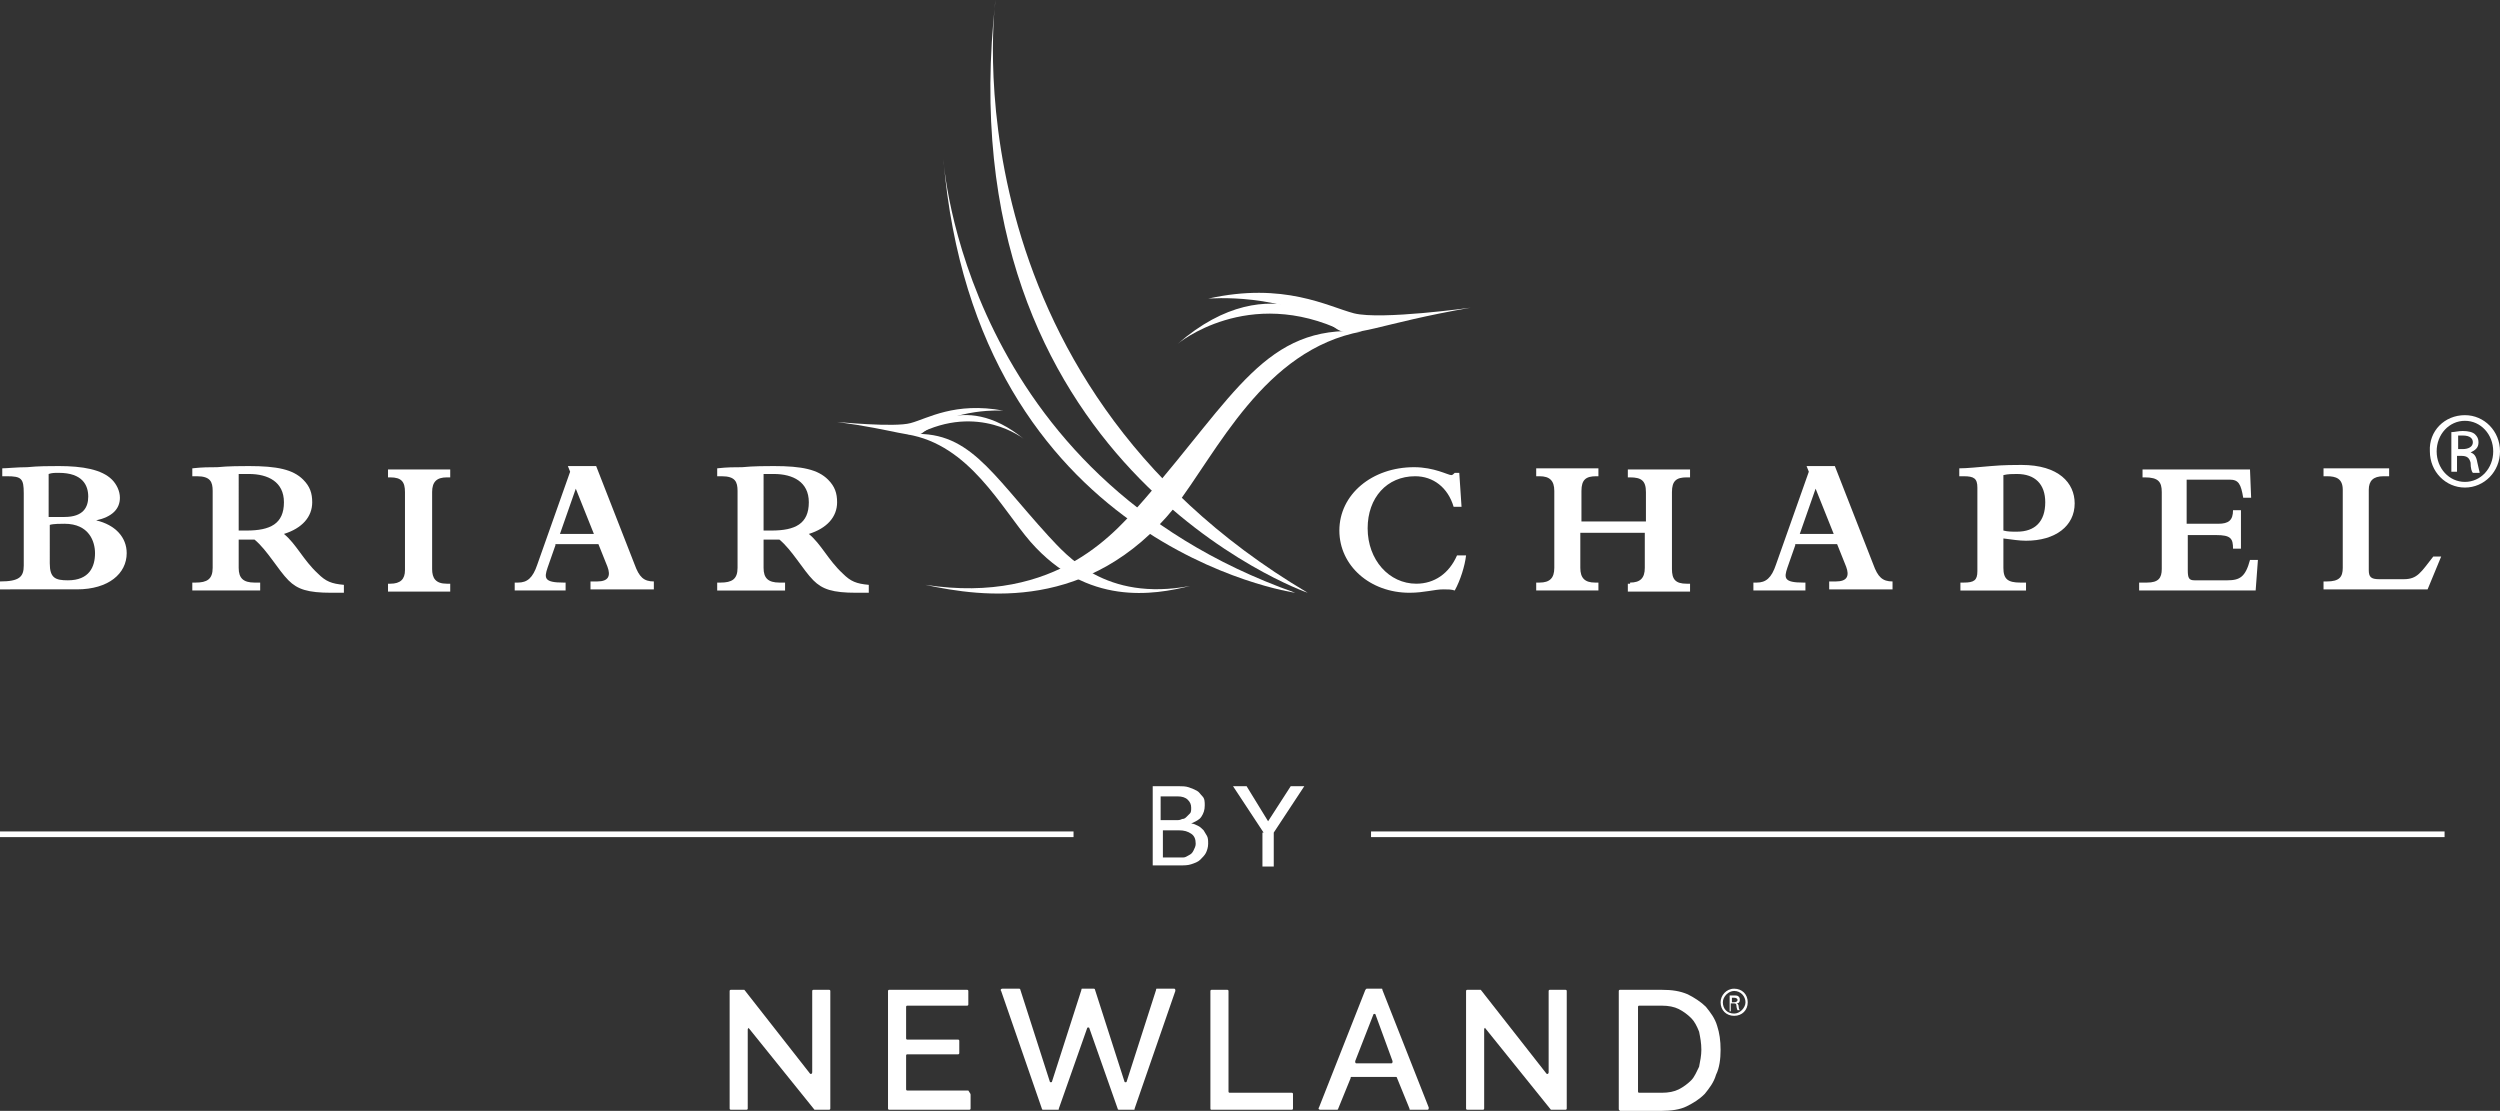 <?xml version="1.0" encoding="utf-8"?>
<!-- Generator: Adobe Illustrator 23.0.1, SVG Export Plug-In . SVG Version: 6.00 Build 0)  -->
<svg version="1.1" xmlns="http://www.w3.org/2000/svg" xmlns:xlink="http://www.w3.org/1999/xlink" x="0px" y="0px"
	 viewBox="0 0 221 98.2" style="enable-background:new 0 0 221 98.2;" xml:space="preserve">
<rect x="0" y="0" width="221" height="98.2" fill="#333333" stroke="none"/>
<style type="text/css">
	.st0{fill:#FFFFFF;}
</style>
<g id="By_Newland_x2F_graphics">
	<g>
		<g>
			<rect x="0" y="73.5" class="st0" width="94.9" height="0.5"/>
			<rect x="121.2" y="73.5" class="st0" width="94.9" height="0.5"/>
		</g>
		<g>
			<path class="st0" d="M101.7,69.5h2.5c0.3,0,0.6,0,0.9,0.1c0.3,0.1,0.5,0.2,0.7,0.3c0.2,0.1,0.3,0.3,0.5,0.5s0.2,0.5,0.2,0.8
				c0,0.4-0.1,0.7-0.3,1c-0.2,0.3-0.5,0.4-0.9,0.6v0c0.2,0,0.4,0.1,0.6,0.2c0.2,0.1,0.3,0.2,0.5,0.4c0.1,0.2,0.2,0.3,0.3,0.5
				c0.1,0.2,0.1,0.4,0.1,0.7c0,0.3-0.1,0.6-0.2,0.8c-0.1,0.2-0.3,0.4-0.5,0.6c-0.2,0.2-0.5,0.3-0.8,0.4c-0.3,0.1-0.6,0.1-1,0.1h-2.4
				V69.5z M102.7,72.5h1.3c0.2,0,0.3,0,0.5-0.1c0.2,0,0.3-0.1,0.4-0.2c0.1-0.1,0.2-0.2,0.3-0.3s0.1-0.3,0.1-0.5
				c0-0.3-0.1-0.5-0.3-0.7c-0.2-0.2-0.5-0.3-0.9-0.3h-1.5V72.5z M102.7,75.8h1.4c0.1,0,0.3,0,0.5,0c0.2,0,0.3-0.1,0.5-0.2
				c0.2-0.1,0.3-0.2,0.4-0.4s0.2-0.4,0.2-0.6c0-0.4-0.1-0.7-0.4-0.9s-0.6-0.3-1.1-0.3h-1.4V75.8z"/>
			<path class="st0" d="M111.7,73.6l-2.7-4.1h1.2l1.9,3.1l2-3.1h1.2l-2.7,4.1v3h-1V73.6z"/>
		</g>
	</g>
	<g>
		<path class="st0" d="M66.1,91v7c0,0.1-0.1,0.1-0.1,0.1h-1.4c-0.1,0-0.1-0.1-0.1-0.1V87.6c0-0.1,0.1-0.1,0.1-0.1h1.1
			c0,0,0.1,0,0.1,0l5.8,7.4c0.1,0.1,0.2,0,0.2-0.1v-7.2c0-0.1,0.1-0.1,0.1-0.1h1.4c0.1,0,0.1,0.1,0.1,0.1V98c0,0.1-0.1,0.1-0.1,0.1
			h-1.2c0,0-0.1,0-0.1,0l-5.8-7.2C66.3,90.8,66.1,90.9,66.1,91z"/>
		<path class="st0" d="M85.8,96.8V98c0,0.1-0.1,0.1-0.1,0.1h-7.1c-0.1,0-0.1-0.1-0.1-0.1V87.6c0-0.1,0.1-0.1,0.1-0.1h6.9
			c0.1,0,0.1,0.1,0.1,0.1v1.2c0,0.1-0.1,0.1-0.1,0.1h-5.3c-0.1,0-0.1,0.1-0.1,0.1v2.8c0,0.1,0.1,0.1,0.1,0.1h4.5
			c0.1,0,0.1,0.1,0.1,0.1v1.1c0,0.1-0.1,0.1-0.1,0.1h-4.5c-0.1,0-0.1,0.1-0.1,0.1v3c0,0.1,0.1,0.1,0.1,0.1h5.4
			C85.8,96.7,85.8,96.7,85.8,96.8z"/>
		<path class="st0" d="M107,98V87.6c0-0.1,0.1-0.1,0.1-0.1h1.4c0.1,0,0.1,0.1,0.1,0.1v8.9c0,0.1,0.1,0.1,0.1,0.1h5.5
			c0.1,0,0.1,0.1,0.1,0.1V98c0,0.1-0.1,0.1-0.1,0.1h-7.2C107.1,98.1,107,98.1,107,98z"/>
		<path class="st0" d="M120.8,87.4h1.3c0.1,0,0.1,0,0.1,0.1l4.1,10.4c0,0.1,0,0.2-0.1,0.2h-1.5c-0.1,0-0.1,0-0.1-0.1l-1.1-2.7
			c0-0.1-0.1-0.1-0.1-0.1h-3.9c-0.1,0-0.1,0-0.1,0.1l-1.1,2.7c0,0.1-0.1,0.1-0.1,0.1h-1.5c-0.1,0-0.2-0.1-0.1-0.2l4.1-10.4
			C120.7,87.5,120.8,87.4,120.8,87.4z M123.1,93.8l-1.5-4.1c0-0.1-0.2-0.1-0.2,0l-1.6,4.1c0,0.1,0,0.2,0.1,0.2h3.1
			C123.1,94,123.1,93.9,123.1,93.8z"/>
		<path class="st0" d="M131.2,91v7c0,0.1-0.1,0.1-0.1,0.1h-1.4c-0.1,0-0.1-0.1-0.1-0.1V87.6c0-0.1,0.1-0.1,0.1-0.1h1.1
			c0,0,0.1,0,0.1,0l5.8,7.4c0.1,0.1,0.2,0,0.2-0.1v-7.2c0-0.1,0.1-0.1,0.1-0.1h1.4c0.1,0,0.1,0.1,0.1,0.1V98c0,0.1-0.1,0.1-0.1,0.1
			h-1.2c0,0-0.1,0-0.1,0l-5.8-7.2C131.3,90.8,131.2,90.9,131.2,91z"/>
		<path class="st0" d="M143.1,98V87.6c0-0.1,0.1-0.1,0.1-0.1h3.7c0.9,0,1.6,0.1,2.3,0.4c0.6,0.3,1.2,0.7,1.6,1.1
			c0.4,0.5,0.8,1,1,1.7c0.2,0.6,0.3,1.3,0.3,2.1c0,0.8-0.1,1.6-0.4,2.2c-0.2,0.7-0.6,1.2-1,1.7c-0.5,0.5-1,0.8-1.6,1.1
			c-0.6,0.3-1.4,0.4-2.2,0.4h-3.7C143.1,98.1,143.1,98.1,143.1,98z M150.4,92.8c0-0.6-0.1-1.1-0.2-1.6c-0.2-0.5-0.4-0.9-0.7-1.2
			c-0.3-0.3-0.7-0.6-1.1-0.8c-0.4-0.2-0.9-0.3-1.5-0.3h-2c-0.1,0-0.1,0.1-0.1,0.1v7.5c0,0.1,0.1,0.1,0.1,0.1h2
			c0.6,0,1.1-0.1,1.5-0.3c0.4-0.2,0.8-0.5,1.1-0.8c0.3-0.3,0.5-0.8,0.7-1.2C150.3,93.8,150.4,93.3,150.4,92.8z"/>
		<path class="st0" d="M95.7,87.4c-0.1,0-0.1,0-0.1,0.1l-2.6,8.1c0,0.1-0.2,0.1-0.2,0l-2.6-8.1c0-0.1-0.1-0.1-0.1-0.1h-1.5
			c-0.1,0-0.2,0.1-0.1,0.2l3.6,10.4c0,0.1,0.1,0.1,0.1,0.1h1.3c0.1,0,0.1,0,0.1-0.1l2.5-7.1c0-0.1,0.2-0.1,0.2,0l2.5,7.1
			c0,0.1,0.1,0.1,0.1,0.1h1.3c0.1,0,0.1,0,0.1-0.1l3.6-10.4c0-0.1,0-0.2-0.1-0.2h-1.5c-0.1,0-0.1,0-0.1,0.1l-2.6,8.1
			c0,0.1-0.2,0.1-0.2,0l-2.6-8.1c0-0.1-0.1-0.1-0.1-0.1H95.7z"/>
		<g>
			<g>
				<path class="st0" d="M153.3,87.4c0.7,0,1.2,0.5,1.2,1.2c0,0.7-0.5,1.2-1.2,1.2c-0.7,0-1.2-0.5-1.2-1.2
					C152.1,88,152.6,87.4,153.3,87.4L153.3,87.4z M153.3,87.6c-0.5,0-1,0.5-1,1c0,0.6,0.4,1,1,1c0.5,0,1-0.5,1-1
					C154.3,88.1,153.9,87.6,153.3,87.6L153.3,87.6z M153.1,89.4h-0.2V88c0.1,0,0.2,0,0.4,0c0.2,0,0.3,0,0.4,0.1
					c0.1,0.1,0.1,0.2,0.1,0.3c0,0.2-0.1,0.3-0.3,0.3v0c0.1,0,0.2,0.1,0.2,0.3c0,0.2,0.1,0.3,0.1,0.3h-0.2c0,0-0.1-0.2-0.1-0.4
					c0-0.2-0.1-0.2-0.3-0.2h-0.2V89.4z M153.1,88.6h0.2c0.2,0,0.3-0.1,0.3-0.2c0-0.1-0.1-0.2-0.3-0.2c-0.1,0-0.1,0-0.2,0V88.6z"/>
			</g>
		</g>
	</g>
</g>
<g id="Briar_Chapel_logo">
	<g>
		<path class="st0" d="M2.1,43.6c0-1.3-0.2-1.5-1.5-1.5H0.2v-0.7c0.4,0,1.3-0.1,2.2-0.1c1-0.1,2-0.1,2.8-0.1c2.1,0,3.8,0.3,4.7,1.2
			c0.4,0.4,0.7,1,0.7,1.6c0,1-0.7,1.7-2.1,2v0c1.7,0.4,2.7,1.5,2.7,2.9c0,1.8-1.6,3.2-4.4,3.2H0v-0.7c1.7,0,2.1-0.4,2.1-1.4V43.6z
			 M4.4,45.7c0.4,0,1,0,1.3,0c1.7,0,2.1-0.9,2.1-1.8c0-1-0.5-2.1-2.6-2.1c-0.4,0-0.6,0-0.9,0.1V45.7z M4.4,49.8
			c0,1.3,0.5,1.5,1.6,1.5c1.9,0,2.4-1.2,2.4-2.4c0-1-0.5-2.6-2.7-2.6c-0.3,0-1,0-1.3,0.1V49.8z"/>
		<path class="st0" d="M21.1,50.2c0,0.9,0.4,1.3,1.4,1.3H23v0.7h-6v-0.7h0.3c1,0,1.5-0.3,1.5-1.3v-6.8c0-0.8-0.2-1.3-1.4-1.3H17
			v-0.7c0.9-0.1,1.5-0.1,2.2-0.1c1-0.1,2.2-0.1,2.8-0.1c2.5,0,3.9,0.3,4.8,1.2c0.6,0.6,0.8,1.2,0.8,2c0,1.3-0.9,2.3-2.5,2.8
			c1.1,0.9,1.7,2.3,3,3.5c0.7,0.7,1.2,0.9,2.3,1v0.7c-0.4,0-0.5,0-1.1,0c-2.1,0-3-0.3-3.8-1.1c-0.9-0.9-1.9-2.7-3-3.6h-1.4V50.2z
			 M21.1,46.9h0.7c2.1,0,3.3-0.6,3.3-2.5c0-1.8-1.4-2.5-3.1-2.5h-0.9V46.9z"/>
		<path class="st0" d="M34.3,41.5h5.5v0.7h-0.3c-0.9,0-1.3,0.4-1.3,1.3v6.8c0,0.8,0.3,1.3,1.3,1.3h0.3v0.7h-5.5v-0.7h0.2
			c0.9,0,1.3-0.4,1.3-1.2v-6.9c0-0.9-0.3-1.3-1.3-1.3h-0.2V41.5z"/>
		<path class="st0" d="M49.1,48.2l-0.7,2c-0.3,0.9-0.3,1.3,1.4,1.3H50v0.7h-4.5v-0.7h0.3c0.8,0,1.3-0.4,1.7-1.6l2.9-8.2l-0.2-0.5
			h2.5l3.4,8.7c0.4,1.1,0.8,1.5,1.7,1.5v0.7h-5.6v-0.7h0.6c1,0,1.2-0.5,0.9-1.3l-0.8-2H49.1z M50.9,43.2l-1.4,4h3L50.9,43.2z"/>
		<path class="st0" d="M67.5,50.2c0,0.9,0.4,1.3,1.4,1.3h0.5v0.7h-6v-0.7h0.3c1,0,1.5-0.3,1.5-1.3v-6.8c0-0.8-0.2-1.3-1.4-1.3h-0.4
			v-0.7c0.9-0.1,1.5-0.1,2.2-0.1c1-0.1,2.2-0.1,2.8-0.1c2.5,0,3.9,0.3,4.8,1.2c0.6,0.6,0.8,1.2,0.8,2c0,1.3-0.9,2.3-2.5,2.8
			c1.1,0.9,1.7,2.3,3,3.5c0.7,0.7,1.2,0.9,2.3,1v0.7c-0.4,0-0.5,0-1.1,0c-2.1,0-3-0.3-3.8-1.1c-0.9-0.9-1.9-2.7-3-3.6h-1.4V50.2z
			 M67.5,46.9h0.7c2.1,0,3.3-0.6,3.3-2.5c0-1.8-1.4-2.5-3.1-2.5h-0.9V46.9z"/>
		<path class="st0" d="M129.6,49.1c-0.1,0.9-0.5,2.2-1,3.1c-0.3-0.1-0.6-0.1-1-0.1c-0.8,0-1.7,0.3-3,0.3c-3.5,0-6.2-2.4-6.2-5.5
			c0-3.2,2.9-5.6,6.6-5.6c1.8,0,3,0.7,3.3,0.7c0.1,0,0.2-0.1,0.3-0.2h0.4l0.2,3h-0.7c-0.5-1.7-1.8-2.7-3.4-2.7
			c-2.5,0-4.2,1.9-4.2,4.6c0,2.8,1.9,4.9,4.3,4.9c1.6,0,2.9-0.9,3.6-2.5H129.6z"/>
		<path class="st0" d="M144.1,51.5c0.9,0,1.3-0.4,1.3-1.3v-3.1h-5.7v3.1c0,0.9,0.4,1.3,1.3,1.3h0.3v0.7h-5.5v-0.7h0.3
			c0.9,0,1.3-0.4,1.3-1.3v-6.8c0-0.9-0.4-1.3-1.3-1.3h-0.3v-0.7h5.5v0.7h-0.2c-0.9,0-1.3,0.3-1.3,1.3v2.7h5.7v-2.6
			c0-1-0.4-1.3-1.4-1.3h-0.2v-0.7h5.5v0.7h-0.3c-0.9,0-1.3,0.3-1.3,1.3v6.8c0,0.9,0.3,1.3,1.3,1.3h0.3v0.7h-5.5v-0.7H144.1z"/>
		<path class="st0" d="M158.7,48.2l-0.7,2c-0.3,0.9-0.3,1.3,1.4,1.3h0.2v0.7H155v-0.7h0.3c0.8,0,1.3-0.4,1.7-1.6l2.9-8.2l-0.2-0.5
			h2.5l3.4,8.7c0.4,1.1,0.8,1.5,1.7,1.5v0.7h-5.6v-0.7h0.6c1,0,1.2-0.5,0.9-1.3l-0.8-2H158.7z M160.5,43.2l-1.4,4h3L160.5,43.2z"/>
		<path class="st0" d="M177.1,50.2c0,1,0.4,1.3,1.5,1.3h0.5v0.7h-5.8v-0.7h0.3c0.9,0,1.2-0.2,1.2-1v-7.4c0-0.8-0.3-1-1.2-1h-0.4
			v-0.7c0.7,0,1.6-0.1,2.8-0.2c1.1-0.1,2.2-0.1,2.7-0.1c3.3,0,4.7,1.6,4.7,3.4c0,2-1.7,3.3-4.3,3.3c-0.6,0-1.2-0.1-2-0.2V50.2z
			 M177.1,46.9c0.4,0.1,0.7,0.1,1.2,0.1c1.6,0,2.5-0.9,2.5-2.6c0-1.6-0.9-2.5-2.5-2.5c-0.4,0-0.8,0-1.2,0.1V46.9z"/>
		<path class="st0" d="M197.1,42.4h-3.8v3.9h2.8c0.9,0,1.3-0.3,1.3-1.2h0.7v3.4h-0.7c0-0.9-0.2-1.2-1.5-1.2h-2.5v3.1
			c0,0.7,0.1,0.9,0.6,0.9h2.9c1.1,0,1.6-0.3,2-1.8h0.7l-0.2,2.7h-10.3v-0.7h0.7c1,0,1.3-0.4,1.3-1.2v-6.8c0-0.9-0.3-1.3-1.5-1.3
			h-0.2v-0.7h9.5L199,44h-0.7C198.1,42.8,197.9,42.4,197.1,42.4z"/>
		<path class="st0" d="M214.6,52.1h-9.2v-0.7h0.3c1.1,0,1.4-0.4,1.4-1.2v-6.9c0-1-0.6-1.2-1.4-1.2h-0.3v-0.7h5.8v0.7h-0.5
			c-0.9,0-1.3,0.4-1.3,1.2v7.1c0,0.6,0.2,0.8,0.9,0.8h2.2c1.2,0,1.5-0.6,2.6-2h0.7L214.6,52.1z"/>
	</g>
	<g>
		<path class="st0" d="M88,0c0,0-4.6,33.3,27.6,52.4C115.5,52.4,83.4,41,88,0z"/>
		<path class="st0" d="M83.4,14.1c0,0,1.7,27.9,31.1,38.3C114.4,52.4,86.3,48.3,83.4,14.1z"/>
		<g>
			<path class="st0" d="M120.4,29.3c-8.5-0.6-11.2,5.6-19.2,14.8c-2.4,2.7-7.6,9.4-19.4,7.6c5.1,1.1,14.5,2.4,22-6.8
				C107.6,40,111.7,30.9,120.4,29.3z"/>
			<path class="st0" d="M130,27.2c0,0-7.9,1.1-10.3,0.5c-2.3-0.6-6.2-2.8-12.9-1.3c0,0,6.7-0.6,11.4,2.7
				C119.6,30,121.9,28.6,130,27.2z"/>
			<path class="st0" d="M118.8,29.3c0,0-6.3-6.2-14.7,1.1C104.1,30.4,110.3,25.2,118.8,29.3z"/>
		</g>
		<g>
			<path class="st0" d="M80.2,38.4c5.4-0.5,7.3,3.3,12.5,9c1.6,1.7,5,5.8,12.5,4.4c-3.2,0.8-9.1,1.8-14.1-3.9
				C88.5,44.9,85.7,39.3,80.2,38.4z"/>
			<path class="st0" d="M74,37.3c0,0,5.1,0.5,6.5,0.1c1.5-0.4,3.9-1.9,8.2-1.1c0,0-4.3-0.3-7.2,2C80.7,38.8,79.2,38,74,37.3z"/>
			<path class="st0" d="M81.1,38.4c0,0,3.9-4.1,9.4,0.4C90.5,38.8,86.5,35.6,81.1,38.4z"/>
		</g>
	</g>
	<g>
		<path class="st0" d="M217.9,36.7c1.7,0,3.1,1.4,3.1,3.2c0,1.8-1.4,3.2-3.1,3.2c-1.7,0-3.1-1.4-3.1-3.2
			C214.7,38.1,216.1,36.7,217.9,36.7L217.9,36.7z M217.9,37.2c-1.4,0-2.5,1.2-2.5,2.7c0,1.5,1.1,2.7,2.5,2.7c1.4,0,2.5-1.2,2.5-2.7
			C220.4,38.4,219.3,37.2,217.9,37.2L217.9,37.2z M217.3,41.7h-0.6v-3.5c0.3,0,0.6-0.1,1-0.1c0.5,0,0.9,0.1,1.1,0.3
			c0.2,0.2,0.3,0.4,0.3,0.7c0,0.5-0.3,0.7-0.7,0.9v0c0.3,0.1,0.5,0.3,0.6,0.9c0.1,0.5,0.2,0.8,0.2,0.9h-0.6
			c-0.1-0.1-0.2-0.4-0.2-0.9c-0.1-0.4-0.3-0.6-0.8-0.6h-0.4V41.7z M217.3,39.7h0.4c0.5,0,0.9-0.2,0.9-0.6c0-0.3-0.2-0.6-0.9-0.6
			c-0.2,0-0.3,0-0.4,0V39.7z"/>
	</g>
</g>
</svg>
